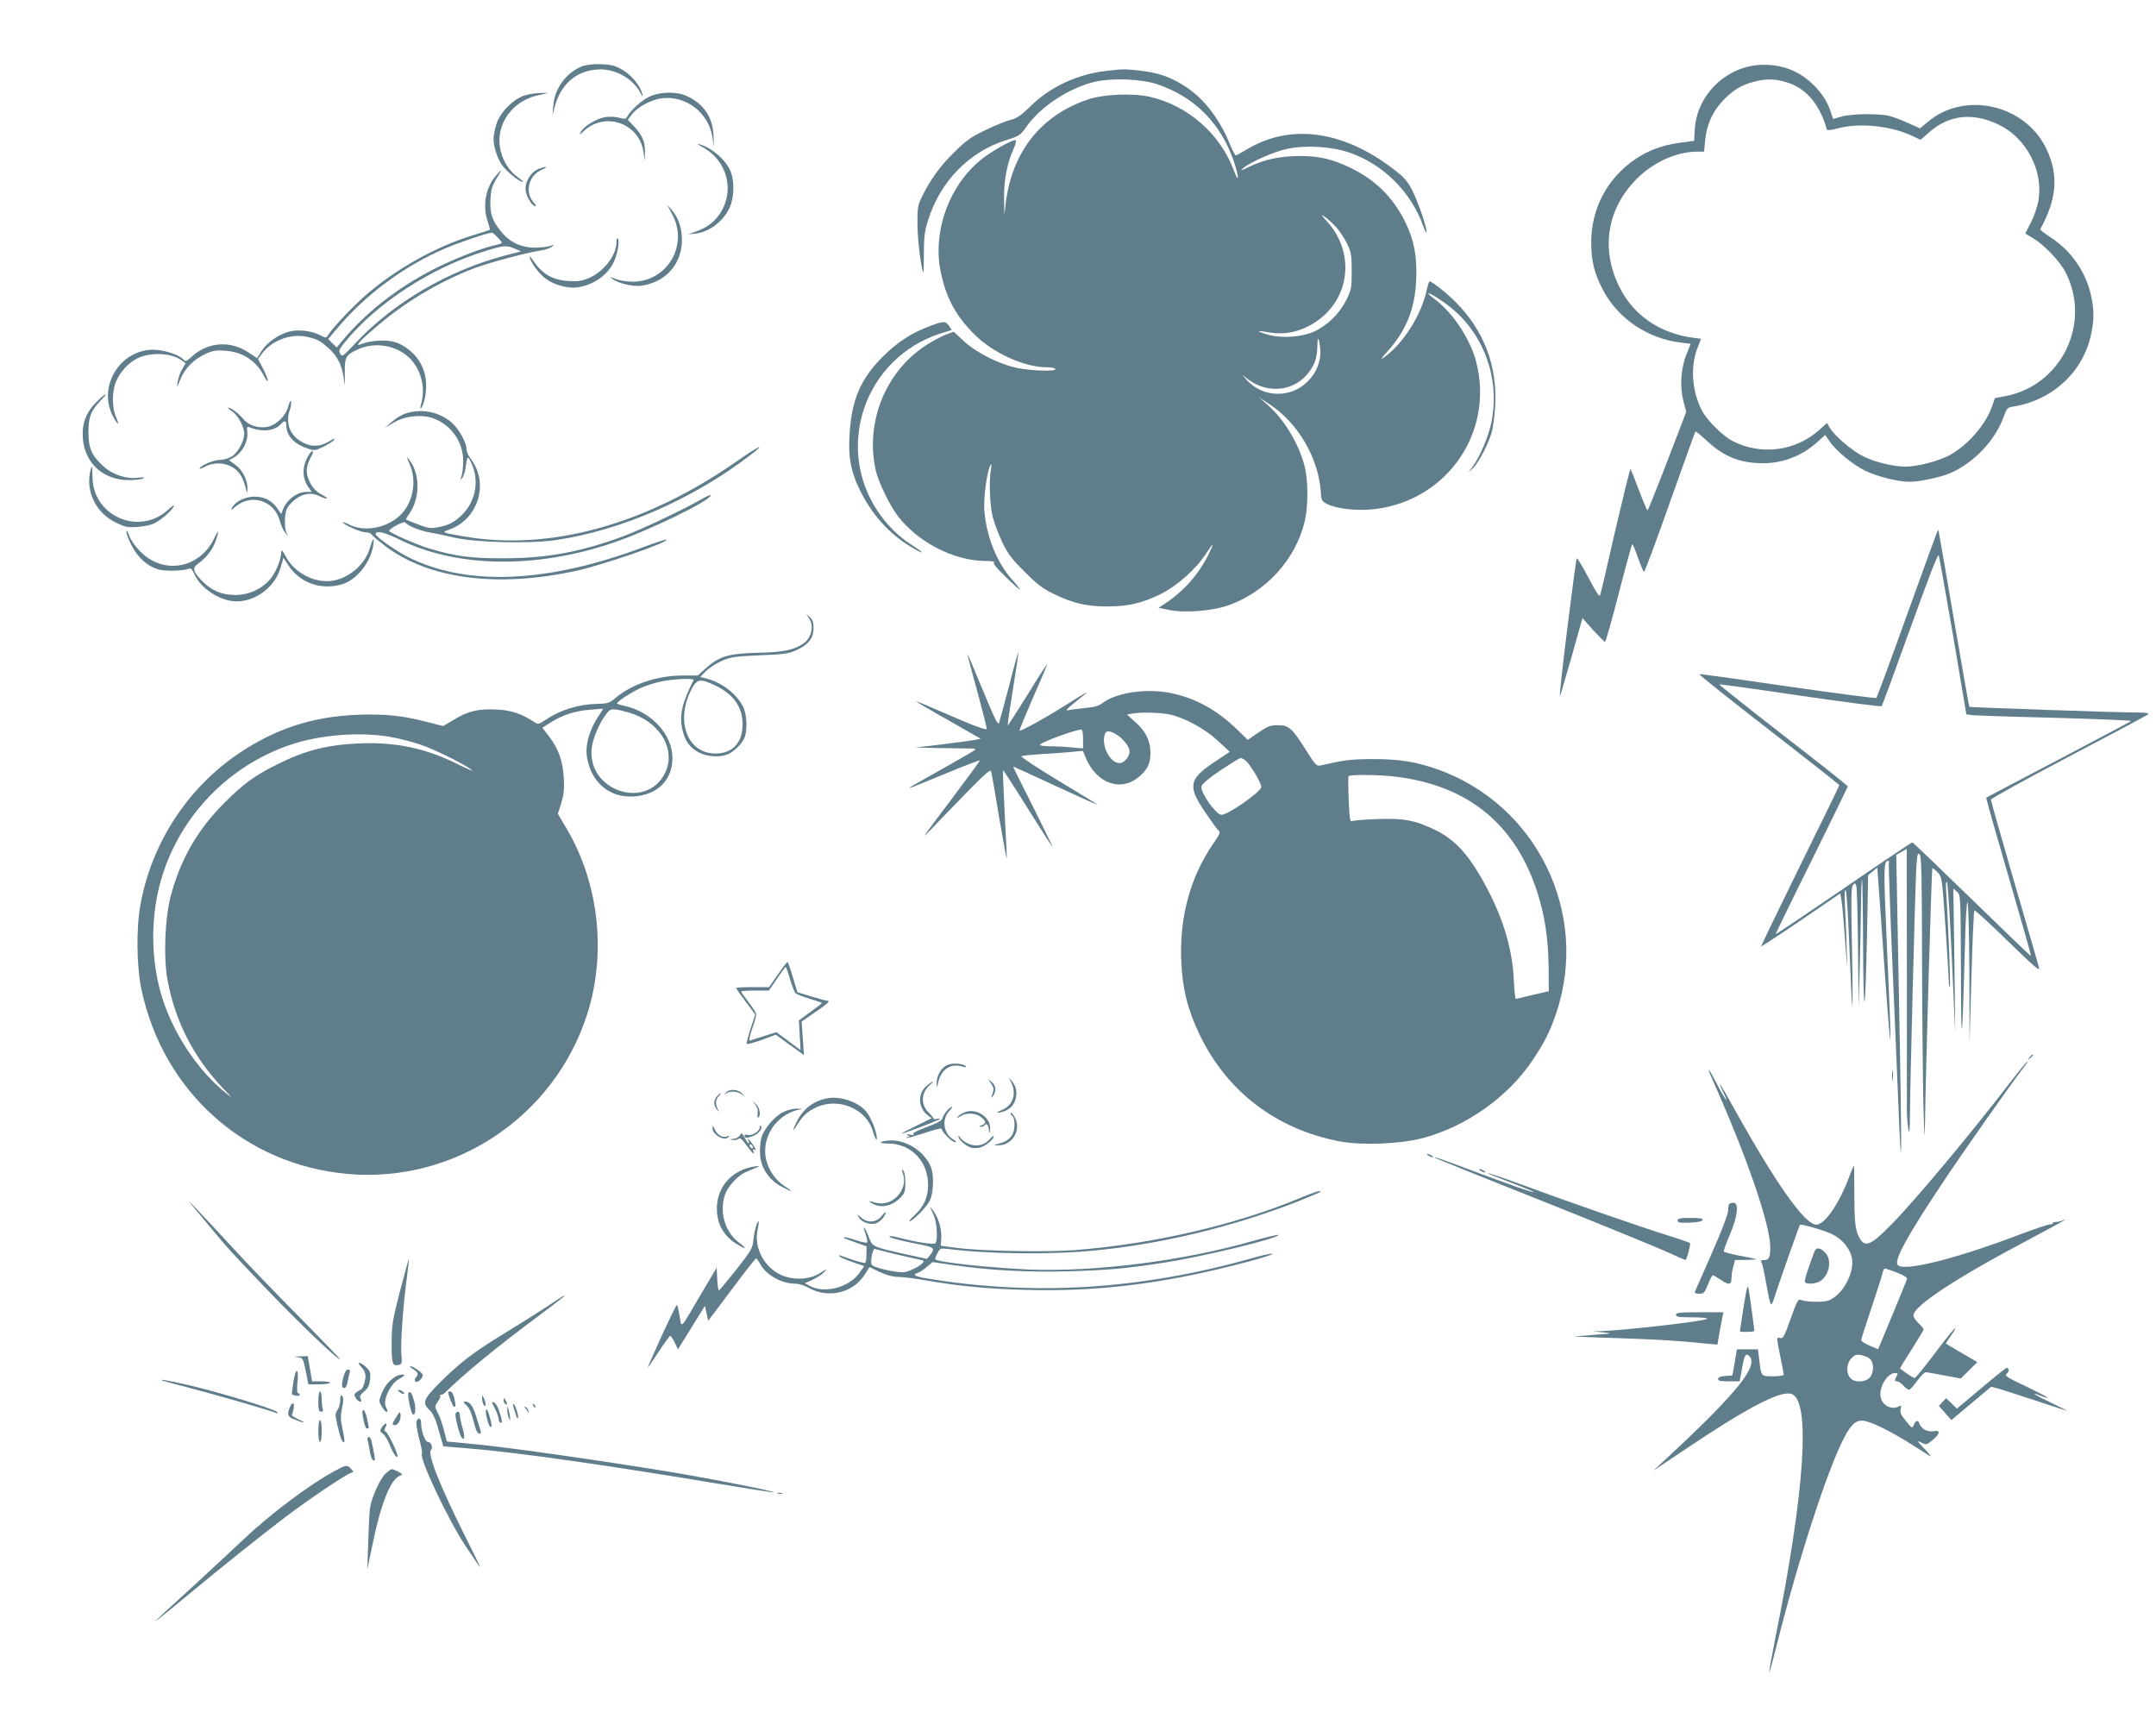 <?xml version="1.0" standalone="no"?>
<!DOCTYPE svg PUBLIC "-//W3C//DTD SVG 20010904//EN"
 "http://www.w3.org/TR/2001/REC-SVG-20010904/DTD/svg10.dtd">
<svg version="1.0" xmlns="http://www.w3.org/2000/svg"
 width="1280pt" height="1024pt" viewBox="0 0 1280 1024"
 preserveAspectRatio="xMidYMid meet">
<g transform="translate(0,1024) scale(0.1,-0.1)"
fill="#607d8b" stroke="none">
<path d="M3452 9845 c-94 -41 -158 -129 -167 -231 l-5 -59 13 50 c35 132 123
211 247 222 103 10 212 -47 261 -136 13 -24 17 -28 13 -11 -18 66 -82 134
-157 165 -46 19 -161 19 -205 0z"/>
<path d="M10368 9842 c-169 -46 -295 -196 -306 -367 l-4 -71 -82 -11 c-109
-15 -187 -44 -269 -99 -166 -114 -260 -292 -260 -494 0 -109 18 -182 69 -280
89 -171 267 -291 465 -314 l56 -7 -24 -61 c-34 -83 -41 -192 -19 -278 l17 -65
-112 -292 c-62 -161 -115 -293 -118 -293 -3 0 -26 55 -51 121 -25 66 -47 122
-50 124 -3 2 -43 -162 -90 -363 -46 -202 -86 -375 -90 -385 -4 -13 -23 15 -69
103 -35 66 -66 118 -70 115 -3 -3 -28 -190 -56 -415 -28 -225 -48 -406 -44
-402 3 4 34 110 70 235 l64 228 63 -71 c35 -38 67 -70 71 -70 4 0 41 130 82
290 41 159 77 290 80 290 3 0 18 -36 33 -80 16 -44 32 -82 36 -85 4 -2 73 183
154 413 81 229 150 419 152 421 2 2 32 -23 68 -56 100 -94 196 -132 332 -133
118 0 231 43 320 123 l50 45 24 -35 c40 -59 138 -140 213 -177 74 -36 196 -66
267 -66 55 0 181 27 235 50 143 61 271 196 321 337 17 48 22 54 54 59 235 37
418 206 465 431 18 86 18 140 0 226 -30 141 -118 269 -241 348 -35 23 -63 45
-61 48 99 181 110 323 36 478 -127 265 -488 345 -707 157 l-43 -36 -67 30
c-37 17 -87 36 -112 43 -60 16 -223 15 -286 -3 l-51 -14 -17 50 c-33 102 -135
205 -241 245 -80 30 -175 35 -257 13z m231 -88 c120 -33 204 -130 246 -281 3
-8 19 -7 62 4 129 35 311 18 442 -42 l53 -25 47 41 c120 108 264 124 419 48
164 -80 264 -273 234 -450 -6 -35 -26 -94 -45 -130 l-33 -65 49 -30 c65 -39
158 -137 191 -202 154 -303 -27 -672 -360 -734 l-60 -11 -18 -51 c-39 -110
-145 -230 -253 -289 -64 -34 -190 -67 -257 -67 -76 0 -183 26 -254 61 -65 32
-171 122 -199 170 l-16 28 -46 -41 c-142 -127 -345 -153 -515 -66 -56 29 -148
119 -179 176 -62 115 -74 265 -28 379 l20 52 -47 6 c-202 27 -359 137 -441
308 -108 223 -69 458 104 633 99 101 239 164 364 164 l38 0 6 63 c9 94 41 168
99 232 59 65 112 99 188 119 72 19 122 19 189 0z"/>
<path d="M6567 9819 c-169 -19 -333 -95 -446 -207 -60 -58 -84 -75 -120 -83
-25 -6 -92 -33 -148 -60 -86 -41 -116 -62 -187 -132 -85 -83 -144 -165 -193
-266 -25 -52 -27 -65 -26 -171 1 -93 23 -263 35 -276 2 -1 3 50 3 114 0 94 5
132 24 192 71 230 242 407 461 477 81 25 88 30 120 76 86 124 258 237 416 273
103 22 271 15 364 -16 225 -75 383 -237 459 -469 28 -86 26 -122 -3 -45 -81
220 -275 389 -502 440 -103 22 -271 15 -364 -16 -280 -95 -450 -309 -489 -615
l-8 -70 -2 101 c-1 107 19 208 58 294 11 25 16 46 11 48 -13 5 -109 -46 -178
-95 -205 -145 -318 -434 -268 -682 32 -159 90 -266 203 -378 110 -109 295
-193 425 -193 26 0 50 -4 53 -10 10 -16 -135 -12 -223 5 -106 21 -246 91 -321
161 l-59 55 -50 -19 c-28 -11 -82 -40 -121 -66 -239 -159 -357 -463 -290 -745
17 -68 80 -198 127 -261 119 -158 334 -269 522 -270 36 0 59 -4 52 -8 -8 -6
11 -31 67 -85 43 -42 82 -77 86 -77 3 0 -17 26 -45 58 -92 102 -154 257 -166
412 -6 75 16 236 37 270 6 10 7 1 2 -25 -12 -67 -7 -216 11 -285 9 -36 35
-103 57 -150 34 -70 58 -101 134 -176 74 -75 107 -99 176 -132 109 -53 190
-72 313 -72 122 0 205 19 314 72 98 48 211 148 272 241 46 71 51 69 14 -6 -60
-119 -145 -215 -257 -290 l-39 -25 58 -12 c93 -20 253 -8 349 24 227 77 407
273 461 501 21 91 21 241 0 325 -35 137 -121 280 -223 369 l-48 42 61 -40
c171 -112 293 -321 306 -526 3 -46 6 -51 39 -68 61 -29 188 -42 290 -28 426
56 700 460 593 873 -33 130 -134 285 -236 364 -27 20 -48 38 -48 41 0 11 86
-43 140 -88 195 -162 286 -424 234 -677 -16 -82 -68 -204 -111 -262 l-26 -35
26 24 c32 29 90 138 112 211 9 30 19 105 22 165 12 236 -68 445 -236 613 -55
55 -140 122 -154 122 -3 0 -10 -22 -16 -48 -32 -153 -140 -322 -256 -405 -22
-16 -17 -6 20 34 115 128 166 256 173 431 5 143 -13 235 -68 346 -71 141 -174
243 -315 312 -111 55 -190 74 -310 74 -116 -1 -208 -20 -298 -64 -50 -24 -57
-26 -37 -9 43 37 182 98 260 115 112 24 261 15 369 -21 201 -68 369 -234 441
-438 10 -28 19 -44 19 -35 2 31 -51 182 -86 251 -31 58 -48 77 -122 132 -295
222 -604 261 -857 109 -33 -20 -63 -36 -67 -37 -4 -1 -21 31 -37 71 -60 146
-151 265 -259 336 -86 57 -161 84 -269 96 -96 11 -107 11 -205 -1z m1368 -930
c20 -23 49 -67 64 -98 23 -49 26 -68 26 -161 0 -99 -2 -110 -32 -171 -40 -80
-111 -150 -191 -187 -75 -34 -193 -42 -276 -18 -73 21 -69 27 8 13 113 -21
232 16 325 99 163 147 172 392 19 560 -37 41 -39 45 -12 26 17 -11 48 -40 69
-63z m-96 -735 c2 -64 -26 -130 -76 -179 -101 -101 -268 -96 -363 11 l-25 28
38 -28 c111 -82 259 -70 345 29 44 50 62 97 63 169 1 46 3 55 9 36 4 -14 8
-43 9 -66z"/>
<path d="M3116 9674 c-70 -22 -149 -103 -170 -174 -9 -30 -16 -68 -16 -85 0
-48 25 -122 55 -161 28 -36 100 -94 118 -94 6 0 -8 13 -31 30 -79 57 -122 169
-102 266 23 110 110 194 227 219 l58 13 -45 0 c-25 0 -67 -6 -94 -14z"/>
<path d="M3855 9666 c-45 -21 -108 -78 -132 -119 -7 -14 -15 -15 -47 -6 -22 6
-58 8 -81 4 -50 -7 -129 -54 -146 -87 -11 -21 -10 -21 17 4 126 118 329 47
354 -123 l8 -54 1 53 c1 61 -16 101 -67 154 l-35 37 25 33 c35 45 117 88 181
95 143 15 274 -87 297 -232 l9 -60 -3 72 c-5 109 -59 188 -161 234 -59 27
-157 25 -220 -5z"/>
<path d="M4165 9370 c159 -82 204 -278 96 -416 -31 -40 -71 -67 -125 -87 l-51
-18 41 4 c85 9 169 73 207 157 24 53 28 146 8 204 -25 71 -112 149 -191 170
-14 4 -8 -2 15 -14z"/>
<path d="M3193 9235 c-40 -17 -73 -69 -73 -114 0 -37 31 -96 56 -105 10 -4 6
6 -10 25 -51 60 -27 156 47 190 23 10 35 18 27 18 -8 0 -30 -6 -47 -14z"/>
<path d="M2941 9193 c-59 -71 -77 -177 -45 -269 8 -25 14 -47 12 -48 -2 -2
-50 -17 -108 -35 -211 -66 -433 -189 -612 -339 -81 -68 -209 -202 -240 -251
-12 -19 -12 -19 -51 1 -50 25 -130 34 -182 19 -61 -16 -129 -64 -161 -113
l-28 -44 -48 32 c-109 74 -242 65 -337 -21 -32 -29 -40 -33 -50 -21 -25 30
-115 59 -181 60 -197 0 -330 -217 -241 -392 28 -55 45 -63 21 -10 -27 59 -26
158 1 218 25 55 71 105 123 132 76 39 205 34 264 -11 l24 -17 -20 -35 c-12
-19 -23 -52 -27 -74 -6 -40 -6 -40 15 11 26 66 79 120 148 152 46 21 65 24
121 20 104 -8 184 -61 230 -153 11 -22 20 -33 21 -24 0 10 -13 42 -29 72 l-29
56 24 33 c58 77 169 119 265 99 62 -14 80 -23 131 -69 51 -46 79 -102 89 -177
7 -57 7 -56 6 27 -1 100 4 110 78 144 102 48 236 23 312 -57 65 -69 90 -176
63 -268 -5 -19 -6 -30 -1 -25 17 19 31 79 31 138 0 103 -57 193 -152 242 -59
31 -161 30 -243 -2 -31 -11 13 34 120 124 167 140 370 259 575 335 88 32 307
90 391 102 19 3 44 12 55 20 18 14 17 14 -9 5 -16 -5 -56 -10 -90 -10 -86 0
-153 33 -205 99 -52 65 -65 107 -60 191 3 55 10 77 35 119 18 28 30 51 28 51
-2 0 -17 -17 -34 -37z m14 -363 c16 -16 27 -31 24 -33 -2 -2 -26 -10 -54 -16
-84 -21 -234 -80 -346 -137 -220 -112 -410 -261 -552 -433 l-28 -34 -25 25
-26 25 50 59 c168 202 399 374 644 479 82 35 249 92 279 94 3 1 18 -12 34 -29z
m101 -66 l38 -16 -89 -23 c-339 -88 -668 -280 -894 -521 -75 -81 -80 -84 -91
-64 -10 18 -6 28 27 68 190 234 516 445 838 543 107 33 121 34 171 13z"/>
<path d="M3992 8965 c97 -181 -32 -398 -236 -397 -34 0 -79 7 -101 16 -34 14
-37 14 -20 1 34 -27 124 -48 172 -41 138 19 232 117 241 253 5 74 -16 145 -58
194 l-29 34 31 -60z"/>
<path d="M3660 8802 c0 -77 -75 -174 -162 -212 -43 -18 -65 -22 -125 -18 -91
6 -152 41 -202 113 -20 31 -31 40 -26 25 11 -36 58 -98 97 -126 47 -35 131
-58 185 -50 94 13 180 72 216 149 23 47 36 122 26 139 -6 8 -9 2 -9 -20z"/>
<path d="M5525 8306 c-113 -41 -196 -96 -286 -185 -130 -131 -183 -256 -195
-456 -9 -135 6 -219 56 -324 73 -152 175 -267 306 -346 81 -49 91 -44 13 6
-87 56 -152 120 -210 207 -255 387 -71 907 373 1052 l68 21 -16 25 c-20 29
-32 29 -109 0z"/>
<path d="M571 7852 c-61 -61 -86 -128 -79 -216 12 -147 122 -246 273 -246 39
0 77 5 85 10 10 7 1 8 -31 4 -69 -9 -151 18 -206 69 -69 63 -88 107 -88 202 0
90 14 126 73 188 53 54 29 45 -27 -11z"/>
<path d="M1712 7829 c-14 -57 -72 -113 -125 -123 -53 -10 -111 9 -143 47 -28
34 -72 67 -89 67 -5 0 5 -10 23 -22 37 -26 72 -91 72 -133 0 -44 -38 -112 -74
-135 -19 -11 -50 -20 -70 -20 -37 0 -109 -30 -121 -50 -4 -6 10 -2 31 9 70 38
163 20 207 -41 11 -14 26 -48 33 -75 11 -43 13 -45 13 -16 1 53 -28 112 -71
143 l-38 28 34 20 c45 27 79 92 74 144 -3 31 -1 37 12 32 73 -30 150 -23 186
17 23 26 34 24 34 -6 0 -59 42 -107 117 -134 50 -18 50 -18 101 6 27 13 56 31
64 40 10 13 4 12 -22 -4 -57 -35 -107 -38 -160 -11 -78 40 -108 114 -79 196 6
17 9 39 7 49 -2 10 -9 -2 -16 -28z"/>
<path d="M2404 7784 c-23 -8 -59 -31 -80 -50 l-39 -34 52 31 c68 41 169 51
240 24 104 -40 173 -140 173 -252 0 -34 -5 -74 -10 -90 -9 -26 -9 -26 5 -9 8
10 17 39 20 65 10 69 11 70 36 16 45 -99 22 -221 -55 -298 -45 -46 -82 -65
-146 -77 -45 -8 -59 -6 -118 17 -37 14 -69 27 -71 29 -2 2 6 16 18 33 66 92
66 238 1 321 -18 23 -18 20 2 -25 45 -101 20 -234 -59 -306 -80 -75 -211 -98
-300 -53 -23 12 -40 17 -37 12 11 -17 107 -58 136 -58 15 0 31 -6 35 -14 4 -7
40 -37 78 -66 260 -197 663 -250 1130 -150 158 34 557 171 542 187 -3 2 -66
-18 -140 -46 -569 -213 -1047 -233 -1396 -57 -73 37 -191 121 -191 135 0 24
52 12 140 -31 341 -169 811 -176 1270 -20 212 72 580 251 580 282 0 5 -27 -7
-60 -26 -98 -57 -357 -180 -464 -219 -250 -92 -450 -129 -701 -129 -198 -1
-286 11 -440 56 -73 21 -245 96 -245 107 1 13 90 60 95 50 12 -18 83 -48 141
-59 33 -5 100 -19 149 -31 131 -30 446 -38 605 -15 388 57 814 243 1153 503
103 79 53 57 -77 -34 -540 -378 -1111 -536 -1624 -447 -127 22 -133 24 -88 39
175 60 242 275 131 421 -14 18 -25 43 -25 56 0 41 -46 123 -90 161 -75 64
-183 84 -276 51z"/>
<path d="M1820 7514 c-27 -55 -23 -117 9 -163 l22 -31 -31 0 c-56 0 -117 -45
-140 -104 l-10 -28 -23 33 c-31 47 -78 71 -137 71 -54 0 -112 -29 -132 -65 -9
-18 -7 -18 21 6 95 79 230 35 263 -86 6 -25 20 -56 31 -69 l18 -23 -11 24 c-7
14 -10 49 -8 82 3 48 10 65 34 90 52 56 116 72 170 44 16 -8 36 -15 44 -15 8
0 -5 11 -30 24 -31 16 -52 38 -67 67 -28 52 -29 93 -3 144 23 45 23 45 11 45
-5 0 -19 -21 -31 -46z"/>
<path d="M534 7434 c-22 -120 39 -240 152 -295 58 -29 71 -31 132 -27 37 3 82
12 99 22 42 21 100 72 115 100 7 13 -7 5 -34 -20 -172 -158 -448 -38 -449 196
0 33 -2 60 -4 60 -2 0 -7 -16 -11 -36z"/>
<path d="M751 7083 c-1 -12 14 -50 32 -84 37 -72 95 -122 160 -140 41 -11 148
-8 178 5 12 5 20 -4 34 -34 39 -86 155 -160 250 -160 114 0 226 85 260 197
l18 62 28 -43 c67 -106 196 -152 321 -114 84 25 166 126 183 226 10 59 -1 52
-20 -14 -31 -106 -145 -194 -254 -194 -100 0 -200 61 -246 149 -17 32 -24 40
-25 25 -1 -46 -32 -122 -65 -161 -52 -61 -129 -95 -209 -95 -81 1 -140 26
-195 82 -56 57 -61 78 -25 104 64 46 102 105 118 181 3 18 -5 6 -22 -30 -85
-179 -299 -219 -437 -81 -31 31 -58 69 -68 96 -10 29 -16 37 -16 23z"/>
<path d="M11326 6602 c-98 -273 -182 -500 -186 -505 -3 -4 -239 27 -524 68
-285 42 -522 75 -527 73 -5 -2 180 -149 411 -328 231 -179 420 -328 420 -331
0 -3 -105 -219 -234 -480 -128 -261 -232 -476 -230 -477 1 -2 108 68 236 155
l233 159 7 -35 c4 -20 14 -128 22 -241 13 -181 14 -189 10 -65 -2 77 -7 192
-10 255 -4 76 -3 112 4 105 5 -6 15 -156 22 -345 7 -184 15 -337 17 -340 3 -3
2 154 -2 347 -6 291 -5 356 6 369 12 15 14 14 20 -7 4 -13 8 -179 10 -369 l3
-345 7 230 c3 127 7 297 8 379 0 82 3 147 6 145 2 -3 5 -172 6 -375 0 -203 4
-360 9 -349 4 11 10 184 14 385 l7 365 27 22 27 23 3 -38 c2 -20 21 -284 42
-587 42 -583 44 -535 10 215 -18 415 -17 450 11 450 5 0 6 -6 3 -13 -2 -7 9
-328 26 -713 16 -384 33 -768 36 -852 18 -399 14 -20 -12 1293 l-6 320 31 18
31 18 1 -743 c0 -409 0 -772 0 -808 0 -36 4 -85 8 -110 7 -36 9 -23 10 70 1
194 31 1338 37 1458 5 95 8 111 20 101 12 -10 14 -114 15 -633 1 -341 5 -727
8 -856 7 -218 7 -224 10 -85 4 301 39 1486 43 1490 2 3 16 -8 31 -23 26 -27
27 -29 47 -322 11 -162 20 -310 20 -329 0 -19 3 -32 6 -29 5 6 -9 370 -21 553
-4 50 -2 76 4 70 5 -6 18 -210 29 -455 l20 -445 -5 430 -6 430 22 -19 c21 -19
21 -23 23 -480 1 -489 8 -444 24 166 3 146 10 255 15 252 5 -3 10 -192 11
-422 l1 -417 11 392 c6 215 14 394 18 398 3 4 93 -78 199 -182 152 -148 191
-182 185 -159 -4 16 -70 244 -147 508 -76 263 -139 484 -139 491 0 7 205 120
456 252 252 132 464 245 473 252 13 10 4 12 -49 13 -122 0 -1004 31 -1008 34
-2 2 -44 239 -93 527 -49 287 -90 524 -92 525 -2 2 -83 -221 -181 -494z m270
-139 l78 -463 31 -5 c16 -2 238 -10 493 -16 254 -7 459 -16 455 -19 -5 -4
-199 -107 -433 -230 -234 -122 -426 -224 -428 -225 -2 -2 58 -213 133 -470 75
-257 135 -469 133 -470 -2 -2 -159 149 -351 336 -191 186 -350 339 -354 338
-5 0 -188 -123 -408 -274 -220 -150 -401 -272 -403 -270 -1 1 94 197 213 436
118 239 215 437 215 441 0 4 -173 141 -385 305 -211 164 -381 299 -377 300 4
2 221 -28 482 -67 261 -38 478 -66 481 -62 4 4 80 211 170 461 109 303 165
447 169 435 4 -11 42 -227 86 -481z"/>
<path d="M4803 6570 c32 -46 14 -120 -36 -152 -56 -37 -120 -50 -267 -53 -172
-4 -231 -21 -308 -91 l-50 -44 -89 0 c-151 0 -301 -51 -400 -134 -34 -29 -45
-33 -106 -34 -114 -3 -220 -36 -306 -94 -44 -29 -46 -30 -71 -13 -73 48 -136
69 -219 73 -107 6 -173 -9 -254 -59 l-66 -39 -95 24 c-143 38 -254 49 -411 43
-265 -10 -486 -81 -705 -228 -305 -204 -521 -535 -586 -899 -26 -141 -23 -365
5 -500 128 -610 615 -1046 1228 -1099 629 -55 1220 337 1417 942 118 362 73
782 -120 1108 l-52 88 20 63 c15 49 19 82 15 148 -5 101 -30 173 -87 248 l-40
52 47 30 c72 46 150 71 237 77 l78 6 -35 -54 c-46 -70 -71 -157 -64 -220 19
-157 132 -257 279 -247 142 9 231 98 230 229 0 138 -123 272 -281 308 -23 5
-45 11 -47 14 -8 8 79 65 140 93 30 14 85 31 123 39 72 15 197 20 191 8 -68
-134 -85 -206 -68 -288 15 -71 45 -115 100 -142 48 -25 120 -30 167 -12 35 13
80 55 100 93 20 38 19 132 -1 181 -32 76 -124 151 -215 175 l-44 11 33 34 c18
18 60 46 93 61 55 24 76 27 227 34 148 6 172 9 221 32 70 32 99 71 99 130 0
34 -6 50 -22 64 l-22 19 17 -25z m-557 -399 c116 -55 170 -139 162 -251 -7
-96 -64 -152 -157 -153 -171 -3 -245 196 -143 386 31 57 50 60 138 18z m-482
-171 c165 -62 248 -217 185 -347 -110 -227 -466 -107 -436 148 7 57 45 146 84
197 24 32 29 34 68 29 23 -4 68 -16 99 -27z m-1443 -135 c46 -8 123 -28 172
-44 88 -30 260 -115 307 -151 14 -11 -18 2 -71 28 -195 99 -375 138 -594 129
-192 -8 -323 -41 -488 -124 -132 -65 -201 -115 -313 -227 -161 -161 -261 -334
-320 -554 -35 -131 -44 -363 -20 -497 45 -245 154 -459 325 -640 66 -69 66
-69 14 -27 -150 123 -285 319 -357 520 -86 241 -89 536 -6 784 117 350 392
629 740 752 180 64 423 84 611 51z"/>
<path d="M5991 6169 c-29 -110 -56 -210 -60 -221 -6 -16 -28 30 -96 195 -49
119 -90 215 -91 214 -2 -2 24 -99 57 -217 32 -118 58 -220 57 -227 -2 -7 -55
10 -143 48 -251 108 -275 118 -275 115 0 -2 86 -53 191 -112 l191 -109 -38 -8
c-22 -4 -109 -16 -194 -26 l-155 -19 160 -3 c88 -1 168 -3 178 -2 9 0 17 -3
17 -7 0 -3 -88 -54 -195 -114 -107 -60 -195 -110 -195 -112 0 -4 -1 -5 229 90
101 42 186 74 188 72 2 -2 -69 -99 -158 -217 -195 -259 -194 -256 -133 -194
26 28 117 121 200 207 115 118 154 153 158 140 3 -9 24 -131 47 -269 24 -139
44 -251 46 -250 1 2 -4 120 -12 262 -7 143 -12 261 -10 263 1 2 65 -96 141
-218 77 -122 145 -229 152 -238 8 -9 -43 94 -111 231 -69 136 -124 247 -122
247 2 0 115 -52 251 -115 136 -63 249 -114 250 -112 1 1 -103 65 -231 142
-128 77 -227 143 -221 146 6 4 63 9 126 13 63 4 143 9 177 13 l62 6 16 -39
c65 -157 211 -208 321 -112 48 42 64 77 64 140 -1 71 -26 124 -88 180 l-51 46
31 6 c48 9 162 7 220 -5 89 -18 210 -84 288 -156 l71 -66 -93 -62 c-150 -100
-158 -142 -54 -295 36 -53 72 -103 80 -110 13 -10 8 -22 -31 -78 -136 -197
-201 -436 -190 -696 7 -167 38 -290 110 -440 163 -338 457 -561 833 -632 131
-24 355 -15 487 19 263 69 513 247 659 468 71 107 101 168 138 277 198 591
-116 1235 -705 1445 -128 45 -228 61 -385 61 -133 -1 -166 -5 -310 -38 -23 -5
-31 3 -85 89 -83 132 -103 150 -168 150 -45 0 -61 -6 -115 -43 l-64 -44 -66
64 c-121 116 -245 184 -392 214 -145 29 -321 3 -404 -59 -23 -18 -50 -25 -106
-30 -41 -4 -86 -10 -100 -13 -17 -5 -5 9 40 45 102 82 101 82 -60 -19 -119
-75 -261 -153 -267 -147 -2 3 35 91 81 198 47 106 84 194 83 196 -2 1 -55 -80
-117 -182 -63 -101 -116 -183 -117 -181 -2 2 12 99 31 217 19 117 34 215 32
216 -2 2 -27 -87 -55 -198z m439 -315 l0 -57 -67 6 c-38 4 -96 7 -131 7 -35 0
-61 4 -58 9 10 16 202 87 244 90 8 1 12 -16 12 -55z m188 32 c38 -20 79 -66
87 -96 8 -33 -27 -80 -59 -80 -52 0 -103 91 -90 159 7 34 21 38 62 17z m774
-158 c31 -26 99 -139 96 -161 -4 -30 -203 -167 -237 -164 -34 3 -126 135 -118
168 4 16 42 48 114 97 59 39 112 72 118 72 6 0 18 -6 27 -12z m898 -99 c428
-53 709 -284 838 -689 44 -139 64 -274 66 -439 l1 -145 -95 -22 c-52 -13 -98
-23 -101 -24 -3 0 -9 53 -12 118 -9 198 -76 403 -202 617 -80 136 -157 215
-260 266 -123 60 -186 72 -345 67 -74 -3 -142 -8 -151 -12 -14 -6 -17 9 -22
126 -3 72 -3 136 -1 140 7 11 184 10 284 -3z"/>
<path d="M4618 4455 l-52 -75 -98 0 c-54 0 -98 -2 -98 -5 0 -3 26 -40 57 -81
l57 -76 -28 -85 c-15 -46 -25 -87 -22 -90 3 -3 43 8 89 24 l83 31 54 -40 c30
-21 68 -49 84 -60 l29 -22 -7 100 -7 100 80 55 c77 52 94 69 70 69 -6 0 -48
11 -93 25 l-82 25 -27 90 c-15 50 -29 90 -32 90 -3 0 -28 -34 -57 -75z m72
-27 c12 -40 27 -78 33 -84 7 -6 45 -21 85 -33 39 -12 72 -23 72 -25 0 -2 -31
-26 -68 -53 l-69 -50 5 -89 5 -88 -39 29 c-22 16 -54 40 -72 54 l-33 24 -72
-23 c-40 -12 -78 -25 -84 -27 -8 -3 -4 21 12 68 14 40 25 79 25 87 0 7 -20 40
-45 72 -25 32 -45 61 -45 64 0 3 37 6 83 6 l82 0 48 70 c26 39 50 70 52 70 2
0 14 -33 25 -72z"/>
<path d="M12049 3963 c-13 -16 -12 -17 4 -4 16 13 21 21 13 21 -2 0 -10 -8
-17 -17z"/>
<path d="M11933 3813 c-234 -305 -571 -708 -708 -846 -121 -123 -155 -136
-189 -69 -22 44 -27 96 -27 263 0 88 -1 159 -3 159 -2 0 -14 -28 -26 -62 -60
-162 -146 -288 -197 -288 -67 0 -238 242 -482 679 -89 162 -116 201 -66 98 14
-29 19 -43 10 -32 -9 11 -34 55 -56 98 -46 90 -60 103 -23 20 203 -454 344
-862 344 -998 0 -59 -8 -75 -36 -75 -20 0 -23 -3 -15 -17 5 -10 17 -63 26
-118 25 -139 29 -149 45 -100 21 68 152 440 156 444 7 7 139 -31 190 -55 62
-29 109 -87 119 -145 15 -90 -60 -222 -142 -250 -35 -11 -133 -8 -164 5 -13 6
-24 -15 -58 -112 -37 -104 -45 -119 -62 -115 -23 7 -23 7 1 -112 11 -53 20
-101 20 -106 0 -5 -29 -9 -64 -9 -72 0 -70 -3 -82 103 l-7 57 -62 0 -63 0 -13
-77 -14 -78 -42 -3 c-29 -2 -43 -8 -43 -18 0 -11 15 -14 64 -14 l64 0 13 69
c15 89 23 102 45 80 55 -55 -70 -213 -456 -573 l-115 -107 170 114 c382 257
578 361 648 343 119 -29 84 -573 -94 -1455 -21 -107 -37 -196 -35 -198 2 -2
20 63 40 144 127 510 305 1058 403 1246 45 86 75 111 123 102 50 -9 159 -64
275 -137 56 -36 107 -68 115 -73 8 -4 -7 16 -35 45 -45 47 -47 51 -19 37 30
-15 32 -15 67 14 46 38 49 61 7 53 -35 -7 -75 15 -85 46 -7 23 -23 18 -34 -12
-7 -19 -11 -16 -45 26 -30 36 -37 51 -32 71 6 23 5 24 -18 13 -35 -15 -81 5
-96 43 -25 58 29 159 84 159 13 0 15 -4 6 -19 -13 -26 -13 -31 3 -31 8 0 24
-11 37 -25 13 -14 28 -25 34 -25 6 0 28 25 49 54 25 34 45 53 55 50 10 -1 59
-10 110 -20 l93 -17 49 48 49 49 -92 54 c-50 29 -93 55 -94 56 -2 1 11 21 28
45 17 23 29 44 27 47 -3 2 -56 -63 -118 -146 -62 -82 -117 -150 -123 -150 -8
0 -36 18 -86 56 -2 2 29 53 68 113 39 61 71 114 71 119 0 5 -13 21 -30 37 -16
16 -30 36 -30 46 0 57 255 224 710 464 175 93 220 119 175 100 -11 -5 -30 -9
-42 -9 -11 -1 -19 -4 -17 -8 3 -4 -4 -6 -13 -6 -10 1 -90 -26 -178 -59 -397
-151 -712 -228 -731 -178 -14 35 68 182 266 479 127 191 396 574 484 689 16
20 26 37 23 37 -3 0 -50 -57 -104 -127z m-672 -1127 c40 -15 63 -30 61 -38 -3
-11 -90 -222 -156 -380 l-16 -37 -50 21 c-27 11 -50 26 -50 33 0 7 27 91 59
186 32 96 62 189 66 207 4 17 10 32 15 32 4 0 36 -11 71 -24z m-160 -512 c26
-23 25 -84 -1 -112 -27 -29 -90 -30 -114 -3 -27 30 -25 85 5 117 19 21 30 25
58 20 18 -3 42 -13 52 -22z"/>
<path d="M5618 3915 c-35 -20 -58 -64 -57 -107 1 -27 3 -28 6 -8 14 87 72 131
145 109 22 -6 29 -6 21 2 -18 18 -86 21 -115 4z"/>
<path d="M11233 3855 c0 -27 2 -38 4 -22 2 15 2 37 0 50 -2 12 -4 0 -4 -28z"/>
<path d="M6004 3813 c32 -64 10 -134 -50 -159 -43 -18 -44 -26 -3 -14 42 12
67 36 78 75 11 41 5 74 -20 105 l-20 25 15 -32z"/>
<path d="M5885 3806 c16 -24 17 -33 7 -60 -10 -28 -10 -29 3 -12 21 28 19 60
-7 82 l-21 19 18 -29z"/>
<path d="M5501 3794 c-54 -45 -51 -129 6 -174 l24 -18 -93 -46 c-51 -25 -90
-45 -86 -46 11 0 221 79 227 87 3 3 -4 4 -16 1 -12 -3 -21 -3 -20 1 1 3 -13
20 -31 38 -48 47 -43 121 12 165 11 10 18 18 14 18 -3 0 -20 -12 -37 -26z"/>
<path d="M4309 3753 c-11 -15 -11 -16 1 -5 20 18 70 15 94 -5 21 -18 21 -18 2
5 -24 27 -77 30 -97 5z"/>
<path d="M4257 3732 c-21 -23 -22 -52 -1 -78 15 -18 15 -18 5 3 -15 31 -14 54
6 75 9 10 14 18 11 18 -3 0 -12 -8 -21 -18z"/>
<path d="M4910 3720 c-81 -16 -141 -62 -179 -137 -27 -54 -27 -68 0 -23 34 56
61 81 114 106 132 62 299 -8 337 -141 15 -52 30 -69 22 -25 -9 50 -41 121 -67
148 -50 54 -154 87 -227 72z"/>
<path d="M4484 3683 c12 -15 17 -32 14 -52 -2 -17 -1 -28 4 -25 17 11 8 61
-14 80 l-23 19 19 -22z"/>
<path d="M5623 3648 c-11 -13 -24 -33 -27 -45 -5 -16 -29 -29 -96 -54 -59 -22
-85 -36 -77 -42 7 -5 0 -6 -18 -3 -22 5 -26 4 -15 -4 12 -8 13 -10 1 -10 -8 0
-12 -2 -9 -5 2 -3 50 11 106 29 56 19 102 31 102 26 0 -17 62 -80 79 -80 11 0
8 6 -11 17 -57 35 -68 118 -23 167 13 14 21 26 16 26 -4 0 -17 -10 -28 -22z"/>
<path d="M4655 3641 c-54 -24 -119 -100 -135 -156 -7 -27 -10 -70 -7 -105 7
-76 53 -144 125 -183 65 -35 78 -35 21 1 -52 34 -93 90 -109 152 -34 129 52
268 185 301 l30 7 -35 1 c-19 0 -53 -8 -75 -18z"/>
<path d="M5724 3636 c-18 -8 -35 -20 -39 -27 -5 -7 2 -5 16 4 33 23 91 22 123
-4 32 -25 33 -37 4 -49 -17 -6 -18 -9 -6 -9 9 -1 20 4 23 9 10 17 25 1 26 -28
2 -25 2 -25 6 -4 14 75 -79 140 -153 108z"/>
<path d="M6000 3633 c0 -6 4 -14 9 -17 14 -9 19 -56 9 -92 -10 -37 -41 -62
-91 -74 -32 -8 -32 -8 -4 -9 90 -3 147 99 97 174 -11 17 -20 25 -20 18z"/>
<path d="M4230 3543 c0 -40 77 -82 96 -51 4 7 3 8 -5 4 -23 -15 -62 4 -76 37
-12 26 -14 28 -15 10z"/>
<path d="M4510 3547 c0 -22 -45 -51 -70 -44 -11 3 -20 1 -20 -3 0 -17 15 -18
52 -3 34 14 58 46 44 60 -3 4 -6 -1 -6 -10z"/>
<path d="M4392 3499 c-7 -10 -25 -20 -40 -20 -24 -2 -24 -2 -4 -6 13 -3 29 0
36 6 10 8 21 0 45 -34 35 -49 55 -66 44 -39 -5 12 -3 15 6 9 16 -9 2 18 -24
50 l-17 20 7 -20 c8 -26 -9 -9 -27 27 -14 25 -15 25 -26 7z m78 -70 c0 -6 -4
-7 -10 -4 -5 3 -10 11 -10 16 0 6 5 7 10 4 6 -3 10 -11 10 -16z"/>
<path d="M5690 3494 c0 -20 49 -61 80 -68 17 -3 42 -1 58 5 31 12 72 48 72 63
0 6 -8 1 -18 -10 -36 -45 -90 -56 -142 -29 -16 8 -34 23 -39 32 -6 10 -11 13
-11 7z"/>
<path d="M5232 3461 c-9 -5 6 -9 40 -9 137 -1 238 -105 238 -246 0 -73 -26
-131 -81 -180 -21 -20 -35 -36 -30 -36 19 0 105 87 122 125 22 48 25 151 5
199 -36 87 -138 156 -231 156 -27 0 -56 -4 -63 -9z"/>
<path d="M8480 3380 c8 -5 20 -10 25 -10 6 0 3 5 -5 10 -8 5 -19 10 -25 10 -5
0 -3 -5 5 -10z"/>
<path d="M8521 3366 c2 -2 281 -115 619 -249 339 -135 671 -271 739 -301 69
-31 125 -56 127 -56 8 0 33 95 27 101 -5 4 -69 26 -143 49 -154 48 -572 193
-859 299 -107 39 -196 69 -198 67 -2 -2 60 -27 137 -56 77 -29 139 -55 137
-57 -5 -4 -142 43 -375 131 -190 71 -221 82 -211 72z"/>
<path d="M4455 3311 c-120 -29 -197 -122 -199 -241 -1 -91 37 -163 112 -211
62 -39 74 -37 20 4 -82 62 -117 175 -86 279 15 51 77 120 125 140 81 34 88 37
73 36 -8 0 -28 -3 -45 -7z"/>
<path d="M5361 3272 c33 -96 -65 -200 -164 -171 -43 12 -47 11 -17 -6 52 -30
120 -14 170 40 21 22 25 36 25 85 0 35 -5 64 -13 72 -10 10 -10 6 -1 -20z"/>
<path d="M8790 3290 c8 -5 20 -10 25 -10 6 0 3 5 -5 10 -8 5 -19 10 -25 10 -5
0 -3 -5 5 -10z"/>
<path d="M7720 3129 c-386 -161 -875 -274 -1340 -310 -175 -13 -559 -6 -705
14 l-90 12 3 41 c4 54 -14 119 -45 163 -27 38 -27 37 1 -24 19 -42 25 -150 9
-166 -9 -9 -119 8 -220 35 -29 8 -53 10 -53 6 0 -8 70 -26 198 -51 66 -12 74
-22 44 -59 l-19 -23 -119 26 c-206 46 -203 45 -225 101 -24 63 -43 83 -21 23
9 -25 13 -49 10 -53 -4 -3 -35 3 -69 15 -34 11 -65 19 -67 16 -5 -5 -4 -5 78
-34 l55 -20 -1 -45 c0 -25 -3 -48 -7 -52 -5 -5 -63 12 -142 41 -15 6 -17 5
-10 -4 6 -6 41 -21 79 -34 l67 -23 -30 -42 c-61 -84 -204 -122 -290 -77 l-33
17 48 22 c27 13 58 33 69 46 17 20 14 19 -24 -6 -61 -40 -155 -46 -230 -14
-102 44 -165 161 -144 265 6 28 9 52 7 54 -7 8 -26 -56 -31 -109 -5 -51 -13
-64 -102 -177 -53 -67 -99 -122 -103 -123 -4 0 -8 30 -10 68 l-3 67 -89 -150
c-134 -228 -118 -211 -131 -138 -6 35 -13 65 -16 67 -2 3 -43 -81 -91 -185
-47 -104 -85 -189 -83 -189 1 0 31 43 65 95 34 52 66 95 69 95 4 0 16 -18 27
-40 l19 -40 80 129 80 129 10 -44 10 -44 139 185 c76 102 141 185 145 185 3 0
15 -16 25 -35 35 -64 126 -115 206 -115 22 0 57 -11 83 -26 116 -64 262 -29
331 80 l28 44 61 -29 c42 -19 78 -29 110 -29 26 0 98 -9 160 -20 194 -34 365
-51 597 -57 341 -9 638 18 980 87 195 39 503 121 483 127 -7 3 -61 -9 -120
-26 -660 -186 -1293 -226 -1930 -120 -74 12 -90 22 -52 34 11 4 35 19 52 35
l33 28 125 -18 c212 -31 436 -43 674 -37 244 7 344 16 580 52 234 37 675 144
675 164 0 4 -67 -12 -149 -35 -414 -119 -942 -186 -1336 -170 -224 10 -536 43
-552 60 -3 2 3 18 12 36 16 30 18 31 63 26 227 -30 608 -35 863 -10 403 38
829 141 1217 293 72 29 132 54 132 57 0 9 -30 0 -120 -37z m-2409 -333 c57
-13 121 -28 142 -32 31 -5 36 -9 25 -21 -14 -17 -61 -42 -102 -54 -29 -9 -180
22 -199 41 -13 12 3 102 18 96 7 -2 59 -16 116 -30z"/>
<path d="M1136 3090 c12 -14 59 -70 104 -125 113 -136 135 -161 354 -389 182
-190 408 -406 425 -406 4 0 -101 109 -233 243 -133 133 -324 332 -425 442
-174 189 -272 292 -225 235z"/>
<path d="M10267 3093 c-4 -3 -7 -21 -7 -39 0 -20 -38 -120 -96 -251 -53 -120
-98 -224 -101 -230 -3 -9 5 -13 25 -13 27 0 32 6 52 55 12 30 25 55 29 55 3 0
26 -13 51 -30 48 -31 60 -28 60 20 0 14 5 42 11 63 l10 37 72 1 c40 1 63 3 52
5 -11 3 -57 12 -103 21 -46 9 -85 20 -88 24 -2 4 14 49 36 100 46 106 55 189
22 189 -10 0 -22 -3 -25 -7z"/>
<path d="M5232 3019 c-30 -37 -84 -40 -120 -6 -25 22 -25 22 -13 0 15 -29 70
-47 104 -34 14 6 34 22 43 36 23 36 14 38 -14 4z"/>
<path d="M9960 2995 c0 -13 12 -15 72 -13 46 2 73 7 76 16 3 9 -16 12 -72 12
-62 0 -76 -3 -76 -15z"/>
<path d="M10771 2808 c-41 -111 -60 -171 -55 -179 9 -15 68 -10 92 7 55 38 69
128 27 169 -30 31 -53 32 -64 3z"/>
<path d="M2375 2577 c-44 -172 -49 -203 -50 -302 0 -129 4 -144 38 -138 24 5
25 7 20 63 -6 65 11 302 33 459 7 57 13 105 11 107 -1 1 -24 -84 -52 -189z"/>
<path d="M10352 2484 c-12 -76 -22 -143 -22 -147 0 -6 80 -4 85 2 2 2 -27 214
-33 245 -6 35 -10 24 -30 -100z"/>
<path d="M3245 2482 c-55 -36 -170 -108 -255 -160 -176 -107 -260 -171 -377
-288 -98 -97 -108 -122 -65 -162 19 -18 35 -49 46 -87 10 -33 22 -76 28 -96
l10 -35 147 -12 c270 -21 801 -96 1474 -208 180 -30 333 -54 340 -53 30 2
-384 84 -631 124 -376 62 -922 140 -1133 161 l-176 17 -18 69 c-9 37 -26 84
-37 103 -18 36 -18 36 1 64 11 16 18 31 14 35 -3 3 -1 6 5 6 6 0 17 6 24 13
116 114 305 269 556 456 129 96 165 125 150 120 -2 0 -48 -30 -103 -67z"/>
<path d="M9950 2435 c0 -12 17 -15 97 -15 56 0 93 -4 88 -9 -16 -14 -479 -67
-630 -73 l-50 -1 60 -6 c60 -6 60 -7 -40 -14 -55 -4 -111 -9 -125 -10 -14 -1
94 -6 240 -10 247 -8 380 -16 540 -33 l66 -6 12 68 c7 38 15 81 18 97 l6 27
-141 0 c-119 0 -141 -2 -141 -15z"/>
<path d="M1767 2183 c33 -4 32 -2 53 -105 l11 -56 65 0 c35 1 64 5 64 10 0 4
-24 8 -54 8 l-53 0 -13 75 -13 75 -46 -2 c-35 -1 -38 -2 -14 -5z"/>
<path d="M2145 2125 c16 -15 25 -36 25 -54 0 -30 -18 -81 -29 -81 -3 0 -14 -7
-24 -14 -16 -12 -16 -17 -5 -35 16 -26 44 -30 29 -4 -7 14 -3 23 21 43 23 19
31 36 35 70 4 39 2 49 -22 73 -15 15 -34 27 -41 27 -8 0 -3 -10 11 -25z"/>
<path d="M2453 2112 c29 -18 34 -31 16 -49 -6 -6 -8 -16 -4 -23 9 -14 45 16
45 37 0 13 -56 53 -75 53 -5 0 2 -8 18 -18z"/>
<path d="M11762 1999 l-144 -121 -32 31 -32 31 -22 -23 -21 -23 37 -42 37 -42
118 99 118 99 39 -10 c21 -6 122 -38 224 -72 102 -34 186 -61 186 -60 0 2 -43
23 -95 48 -92 43 -132 70 -59 40 20 -8 38 -13 40 -11 2 2 -55 32 -128 67 -116
55 -129 64 -114 76 16 11 15 35 -2 34 -4 -1 -72 -55 -150 -121z"/>
<path d="M1742 2037 c-6 -39 -10 -72 -9 -73 12 -10 47 -13 47 -5 0 6 -5 11
-10 11 -7 0 -8 23 -4 64 9 89 -10 92 -24 3z"/>
<path d="M2041 2073 c-15 -51 -14 -73 3 -73 8 0 16 15 20 38 4 20 9 45 12 55
4 11 0 17 -10 17 -9 0 -19 -15 -25 -37z"/>
<path d="M2340 2063 c-37 -26 -57 -53 -76 -100 -16 -41 -16 -43 7 -79 23 -37
40 -33 20 4 -21 38 28 141 80 167 16 9 29 18 29 20 0 11 -38 4 -60 -12z"/>
<path d="M961 2046 c2 -2 83 -24 179 -49 152 -40 435 -121 495 -143 14 -5 17
-4 10 4 -21 21 -413 138 -581 172 -101 21 -110 22 -103 16z"/>
<path d="M2374 1975 c11 -8 22 -12 25 -9 6 6 -19 24 -34 24 -5 -1 -1 -7 9 -15z"/>
<path d="M1890 1920 c0 -48 3 -60 16 -60 11 0 14 5 10 16 -3 9 -6 36 -6 60 0
24 -4 44 -10 44 -6 0 -10 -27 -10 -60z"/>
<path d="M2425 1971 c-7 -13 14 -119 26 -127 15 -9 20 36 8 78 -14 50 -24 64
-34 49z"/>
<path d="M2660 1978 c1 -22 29 -89 36 -89 11 1 11 4 0 54 -5 21 -14 37 -22 37
-8 0 -14 -1 -14 -2z"/>
<path d="M2020 1929 c0 -19 -7 -45 -16 -58 -15 -21 -15 -29 1 -99 17 -73 29
-101 39 -91 3 2 -2 36 -10 74 -13 58 -13 80 -3 128 9 44 9 61 0 70 -8 8 -11 2
-11 -24z"/>
<path d="M2862 1945 c-1 -28 13 -61 20 -49 3 5 0 23 -7 39 -10 23 -13 25 -13
10z"/>
<path d="M2990 1928 c0 -9 5 -20 10 -23 13 -8 13 5 0 25 -8 13 -10 13 -10 -2z"/>
<path d="M2767 1900 c21 -19 31 -44 53 -127 6 -25 17 -43 25 -43 11 0 12 6 5
28 -5 15 -16 51 -25 80 -18 57 -37 82 -63 82 -13 0 -12 -4 5 -20z"/>
<path d="M2920 1917 c0 -2 9 -20 20 -42 11 -22 20 -47 20 -57 0 -9 5 -20 10
-23 14 -9 12 15 -6 67 -8 26 -22 49 -30 52 -8 3 -14 4 -14 3z"/>
<path d="M1720 1884 c-16 -41 -12 -54 23 -68 58 -24 83 -27 34 -4 -27 13 -47
25 -44 28 2 3 7 20 10 38 8 38 -9 43 -23 6z"/>
<path d="M3051 1878 c6 -18 13 -39 15 -47 3 -8 6 -12 9 -9 7 6 -14 76 -25 83
-5 3 -5 -9 1 -27z"/>
<path d="M3166 1897 c3 -10 9 -15 12 -12 3 3 0 11 -7 18 -10 9 -11 8 -5 -6z"/>
<path d="M3012 1870 c0 -14 3 -34 8 -45 l9 -20 -1 20 c0 11 -4 31 -8 45 l-8
25 0 -25z"/>
<path d="M3116 1883 c6 -4 14 -15 17 -23 5 -11 6 -9 4 4 -1 11 -9 21 -17 23
-10 3 -11 2 -4 -4z"/>
<path d="M2886 1872 c-8 -13 15 -102 26 -102 10 0 10 5 -6 64 -7 27 -16 44
-20 38z"/>
<path d="M2154 1833 c10 -56 16 -73 27 -73 11 0 11 -2 -2 60 -12 58 -35 70
-25 13z"/>
<path d="M2353 1829 c-27 -43 -28 -49 -8 -49 19 0 37 35 33 63 -3 20 -5 18
-25 -14z"/>
<path d="M2705 1850 c-7 -11 23 -130 36 -144 18 -20 20 5 5 57 -9 30 -16 65
-16 76 0 22 -14 28 -25 11z"/>
<path d="M2473 1803 c-4 -9 3 -55 15 -101 13 -46 20 -87 17 -92 -17 -27 155
-390 256 -543 45 -67 85 -126 90 -131 4 -5 -34 74 -85 175 -155 310 -230 499
-207 522 13 13 1 47 -18 47 -18 0 -41 66 -41 115 0 28 -17 33 -27 8z"/>
<path d="M1890 1745 c0 -37 4 -65 10 -65 6 0 10 28 10 65 0 37 -4 65 -10 65
-6 0 -10 -28 -10 -65z"/>
<path d="M2267 1767 c-13 -20 -13 -24 7 -38 11 -9 30 -40 41 -69 19 -49 45
-85 45 -62 0 20 -58 140 -71 144 -9 3 -9 9 0 26 15 29 -2 28 -22 -1z"/>
<path d="M2183 1688 c4 -13 9 -42 13 -66 6 -38 19 -60 29 -50 3 3 -3 39 -20
116 -3 12 -10 22 -16 22 -7 0 -9 -10 -6 -22z"/>
<path d="M1985 1507 c-148 -80 -387 -260 -539 -405 -67 -63 -212 -198 -323
-300 -112 -101 -203 -186 -203 -188 0 -2 78 60 173 139 222 184 439 358 602
482 136 103 354 250 387 261 19 6 19 7 2 25 -23 25 -29 24 -99 -14z"/>
<path d="M2292 1495 c-34 -28 -88 -148 -96 -211 -3 -21 -7 -111 -10 -199 l-5
-160 30 144 c49 241 108 390 162 410 21 8 20 9 -10 25 -40 20 -36 21 -71 -9z"/>
<path d="M4618 1373 c6 -2 18 -2 25 0 6 3 1 5 -13 5 -14 0 -19 -2 -12 -5z"/>
</g>
</svg>

